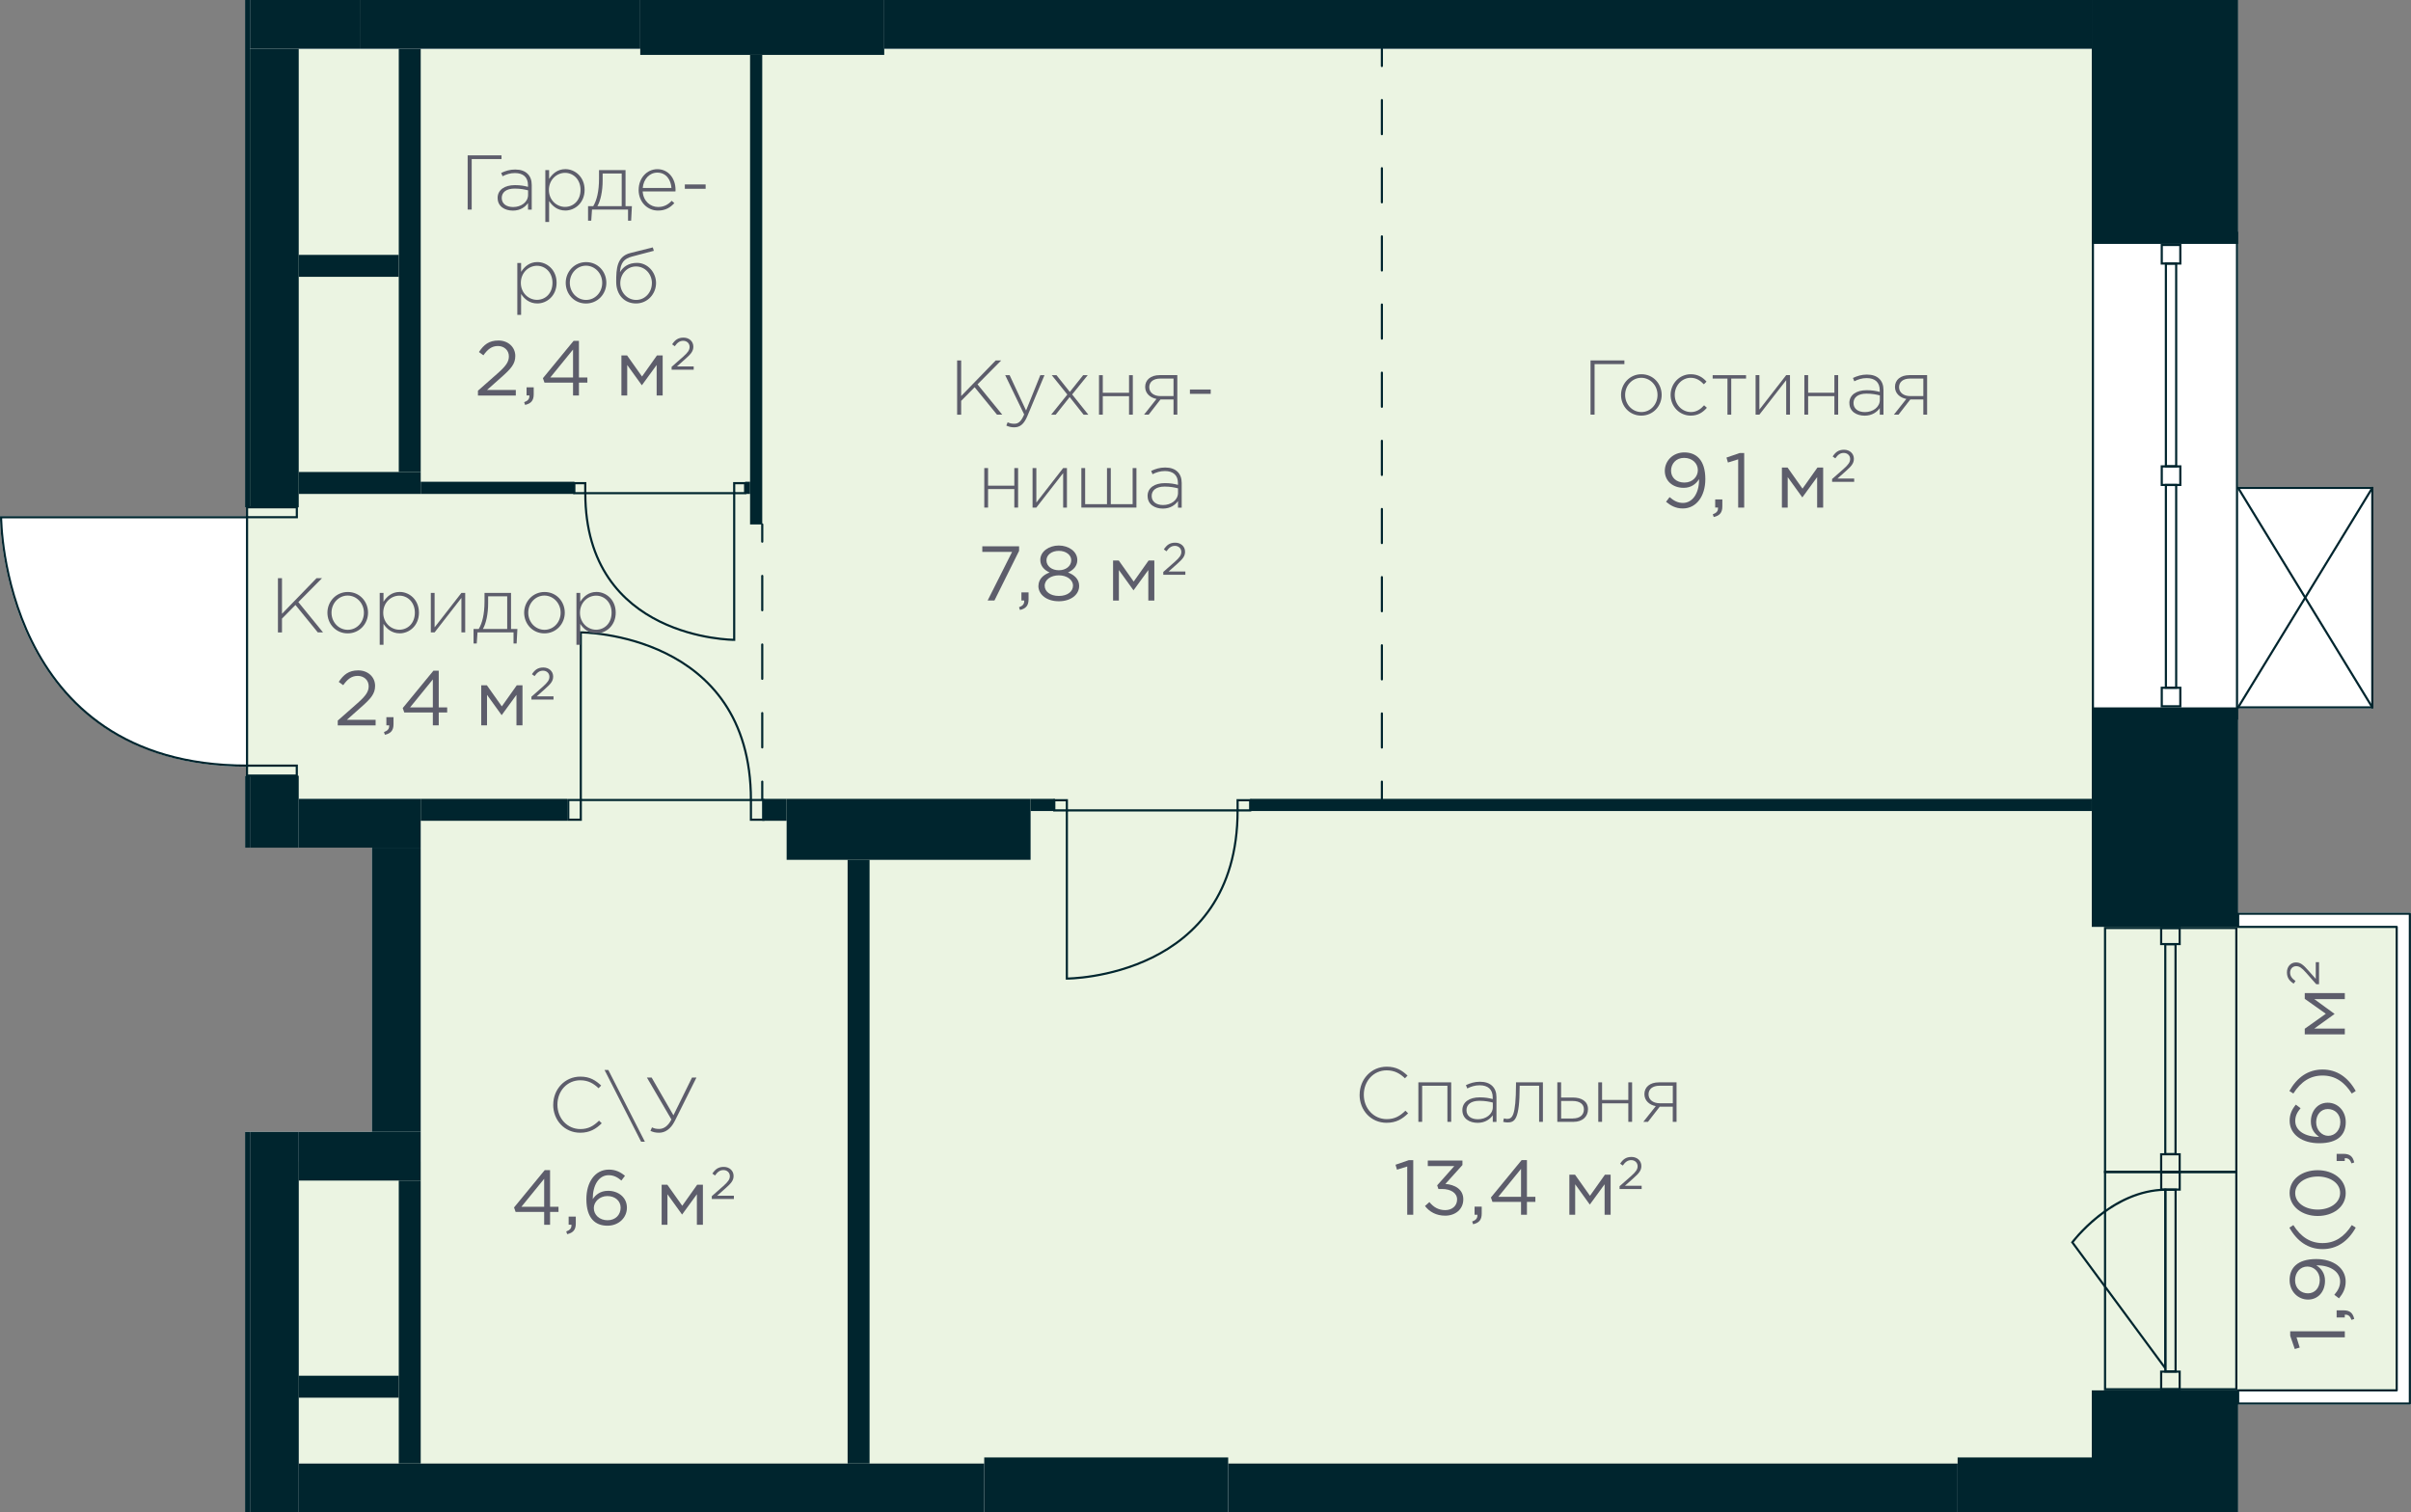 <?xml version="1.0" encoding="UTF-8"?>
<svg xmlns="http://www.w3.org/2000/svg" width="197.66mm" height="124mm" viewBox="0 0 560.3 351.5">
  <rect x="0" y="0" width="560.3" height="351.5" fill="#808080" stroke="none"/>
  <defs>
    <style>
      .cls-1 {
        stroke-miterlimit: 10;
      }

      .cls-1, .cls-2, .cls-3, .cls-4, .cls-5 {
        fill: none;
        stroke: #00252e;
        stroke-linecap: round;
      }

      .cls-1, .cls-3, .cls-4, .cls-5 {
        stroke-width: .5px;
      }

      .cls-2 {
        stroke-width: .5px;
      }

      .cls-2, .cls-3, .cls-4, .cls-5 {
        stroke-linejoin: round;
      }

      .cls-6, .cls-7 {
        fill-rule: evenodd;
      }

      .cls-6, .cls-7, .cls-8, .cls-9, .cls-10 {
        stroke-width: 0px;
      }

      .cls-6, .cls-10 {
        fill: #00252e;
      }

      .cls-7 {
        fill: #ebf4e2;
      }

      .cls-4 {
        stroke-dasharray: 0 0 7.97 7.97;
      }

      .cls-8 {
        fill: #5d5d6b;
      }

      .cls-9 {
        fill: #fff;
      }

      .cls-5 {
        stroke-dasharray: 0 0 7.92 7.92;
      }
    </style>
  </defs>
  <g id="Layer_18" data-name="Layer 18">
    <path class="cls-9" d="M560.22,212.19s-.11-.07-.18-.07h-39.91s0-47.46,0-47.46h31.17s.09-.01.13-.04c0,0,0-.02.02-.02.03-.02.04-.05.06-.08.02-.03.03-.05.03-.08,0-.01.01-.02.01-.03v-51.01s-.01-.02-.01-.03c0-.03-.02-.06-.03-.08-.02-.03-.03-.06-.06-.08,0,0,0-.02-.02-.02-.02-.01-.04,0-.07-.01-.02,0-.04-.03-.06-.03h-31.17s0,0,0,0v-56.46s0,0,0,0V0H56.95v117.92h.21v2.05H0v.25c0,.15.08,14.66,7.17,28.98,6.53,13.19,20.51,28.91,49.99,29v2.08h-.21v16.72c.38,0,.76,0,1.13,0h28.35v66.05h-28.35c-.38,0-.76,0-1.13,0v88.44h463.18v-25.04h39.91c.14,0,.25-.11.25-.25v-113.84c0-.07-.03-.13-.07-.18Z"/>
  </g>
  <g id="fon_green">
    <polygon class="cls-7" points="556.98 215.43 486.14 215.43 486.13 11.39 346.08 11.39 97.77 11.39 57.41 11.39 57.41 185.72 97.77 185.72 97.77 270 63.75 270 63.75 340.16 97.77 340.16 97.77 340.21 488.95 340.21 488.95 323.15 489.23 323.15 486.16 323.15 486.15 323.15 556.98 323.15 556.98 215.43"/>
  </g>
  <g id="_Разделитель_помещений_" data-name="_Разделитель помещений_">
    <g id="LINE">
      <g>
        <line class="cls-3" x1="177.14" y1="121.89" x2="177.14" y2="125.89"/>
        <line class="cls-4" x1="177.14" y1="133.86" x2="177.14" y2="177.69"/>
        <line class="cls-3" x1="177.14" y1="181.67" x2="177.14" y2="185.67"/>
      </g>
    </g>
    <g id="LINE-2" data-name="LINE">
      <g>
        <line class="cls-3" x1="321.14" y1="11.34" x2="321.14" y2="15.34"/>
        <line class="cls-5" x1="321.14" y1="23.26" x2="321.14" y2="177.71"/>
        <line class="cls-3" x1="321.14" y1="181.67" x2="321.14" y2="185.67"/>
      </g>
    </g>
  </g>
  <g id="_двери" data-name="двери">
    <g>
      <rect class="cls-1" x="132.06" y="185.94" width="2.91" height="4.58"/>
      <rect class="cls-1" x="174.51" y="185.94" width="2.91" height="4.58"/>
      <path class="cls-1" d="M174.51,185.94h-39.54s0-38.96,0-38.96c0,0,39.54,0,39.54,38.96Z"/>
    </g>
    <g>
      <rect class="cls-1" x="170.62" y="112.29" width="2.54" height="2.32" transform="translate(343.78 226.91) rotate(180)"/>
      <rect class="cls-1" x="133.48" y="112.29" width="2.54" height="2.32" transform="translate(269.49 226.91) rotate(180)"/>
      <path class="cls-1" d="M136.02,114.62h34.6s0,34.09,0,34.09c0,0-34.6,0-34.6-34.09Z"/>
    </g>
    <g>
      <rect class="cls-1" x="245.01" y="185.99" width="2.92" height="2.36"/>
      <rect class="cls-1" x="287.61" y="185.99" width="2.92" height="2.36"/>
      <path class="cls-1" d="M287.61,188.35h-39.68s0,39.09,0,39.09c0,0,39.68,0,39.68-39.09Z"/>
    </g>
    <g>
      <path class="cls-1" d="M57.41,120.22H.25s0,57.73,57.16,57.73v-57.73Z"/>
      <rect class="cls-1" x="62.03" y="113.28" width="2.31" height="11.57" transform="translate(182.26 55.87) rotate(90)"/>
      <rect class="cls-1" x="62.03" y="173.33" width="2.31" height="11.57" transform="translate(242.3 115.92) rotate(90)"/>
    </g>
  </g>
  <g id="_балконы" data-name="балконы">
    <g id="LINE-3" data-name="LINE">
      <polygon class="cls-3" points="520.13 212.37 560.04 212.37 560.04 326.21 520.13 326.21 520.13 325.98 520.13 323.15 556.98 323.15 556.98 215.43 520.13 215.43 520.13 212.6 520.13 212.37"/>
    </g>
  </g>
  <g id="_Окна" data-name="Окна">
    <g>
      <path class="cls-10" d="M519.62,54.36v112.39s-32.99,0-32.99,0V54.36s32.99,0,32.99,0M520.12,53.86h-33.99s0,113.39,0,113.39h33.99V53.86h0Z"/>
      <g>
        <path class="cls-10" d="M506.44,57.19v3.81h-3.81v-3.81h3.81M506.94,56.69h-4.81v4.81h4.81v-4.81h0Z"/>
        <path class="cls-10" d="M506.44,108.65v3.81h-3.81s0-3.81,0-3.81h3.81M506.94,108.15h-4.81v4.81h4.81v-4.81h0Z"/>
        <path class="cls-10" d="M505.48,61.52v46.61s-1.89,0-1.89,0v-46.61s1.89,0,1.89,0M505.98,61.02h-2.89v47.61s2.89,0,2.89,0v-47.61h0Z"/>
        <path class="cls-10" d="M506.44,160.1v3.81h-3.81s0-3.81,0-3.81h3.81M506.94,159.6h-4.81v4.81h4.81v-4.81h0Z"/>
        <path class="cls-10" d="M505.48,112.97v46.61s-1.89,0-1.89,0v-46.61h1.89M505.98,112.47h-2.89v47.61h2.89v-47.61h0Z"/>
      </g>
    </g>
    <g>
      <g>
        <path class="cls-10" d="M489.45,272.63h30.01s0,50.02,0,50.02h-30.01v-50.02M488.95,272.13v51.02s31.01,0,31.01,0v-51.02s-31.01,0-31.01,0h0Z"/>
        <path class="cls-10" d="M502.5,272.63h3.8v3.6h-3.8v-3.6M502,272.13v4.6h4.8v-4.6h-4.8Z"/>
        <path class="cls-10" d="M506.29,319.05v3.6h-3.8v-3.6h3.8M506.79,318.55h-4.8v4.6s4.8,0,4.8,0v-4.6h0Z"/>
        <path class="cls-10" d="M503.46,276.76h1.88s0,41.75,0,41.75h-1.88v-41.75M502.96,276.26v42.75s2.88,0,2.88,0v-42.75s-2.88,0-2.88,0h0Z"/>
        <path class="cls-10" d="M502.96,276.77v40.49s-21.05-28.51-21.05-28.51c1.45-1.83,9.79-11.69,21.05-11.98M503.46,276.26h0,0ZM503.46,276.26c-13.02,0-22.18,12.48-22.18,12.48l22.18,30.04v-42.52h0Z"/>
      </g>
      <g>
        <path class="cls-10" d="M519.46,215.93v56.2s-30.01,0-30.01,0v-56.2s30.01,0,30.01,0M519.96,215.43h-31.01v57.2s31.01,0,31.01,0v-57.2h0Z"/>
        <path class="cls-10" d="M506.29,268.53v3.6h-3.8s0-3.6,0-3.6h3.8M506.79,268.03h-4.8v4.6h4.8v-4.6h0Z"/>
        <path class="cls-10" d="M506.29,215.93v3.24h-3.8s0-3.24,0-3.24h3.8M506.79,215.43h-4.8v4.24s4.8,0,4.8,0v-4.24h0Z"/>
        <path class="cls-10" d="M505.33,219.72v48.27s-1.88,0-1.88,0v-48.27s1.88,0,1.88,0M505.83,219.22h-2.88v49.27s2.88,0,2.88,0v-49.27h0Z"/>
      </g>
    </g>
  </g>
  <g id="_Стены" data-name="Стены">
    <g id="HATCH">
      <rect class="cls-10" x="56.95" width="1.13" height="117.92"/>
      <path class="cls-10" d="M56.95,263.06v88.44h1.13v-88.44c-.38,0-.76,0-1.13,0Z"/>
      <path class="cls-10" d="M58.09,197.01v-16.72h-1.13v16.72c.38,0,.76,0,1.13,0Z"/>
    </g>
    <g id="HATCH-2" data-name="HATCH">
      <polygon class="cls-6" points="169.25 351.5 228.73 351.5 228.73 340.16 69.42 340.16 69.42 351.5 156.2 351.5 169.25 351.5"/>
    </g>
    <g id="HATCH-3" data-name="HATCH">
      <polygon class="cls-6" points="103.44 11.34 148.79 11.34 148.79 0 83.61 0 83.61 11.34 92.1 11.34 103.44 11.34"/>
    </g>
    <g id="HATCH-4" data-name="HATCH">
      <polygon class="cls-6" points="92.67 109.7 97.77 109.7 97.77 11.34 92.67 11.34 92.67 93.93 92.67 109.7"/>
    </g>
    <rect class="cls-10" x="58.09" y="263.06" width="11.34" height="88.44"/>
    <g id="HATCH-5" data-name="HATCH">
      <rect class="cls-10" x="92.67" y="274.39" width="5.1" height="65.76"/>
    </g>
    <g id="HATCH-6" data-name="HATCH">
      <polygon class="cls-6" points="92.67 114.8 97.77 114.8 97.77 109.7 69.42 109.7 69.42 114.8 74.87 114.8 92.67 114.8"/>
    </g>
    <g id="HATCH-7" data-name="HATCH">
      <polygon class="cls-6" points="86.43 197.01 97.77 197.01 97.77 185.67 69.42 185.67 69.42 197.01 76.04 197.01 86.43 197.01"/>
    </g>
    <g id="HATCH-8" data-name="HATCH">
      <path class="cls-6" d="M182.81,190.77v-5.1h-5.67v5.1h5.67M131.79,190.77v-5.1h-34.02v5.1h34.02Z"/>
    </g>
    <g id="HATCH-9" data-name="HATCH">
      <rect class="cls-10" x="196.98" y="199.84" width="5.1" height="140.31"/>
    </g>
    <g id="HATCH-10" data-name="HATCH">
      <polygon class="cls-6" points="92.67 324.85 92.67 319.75 69.42 319.75 69.42 324.85 90.96 324.85 92.67 324.85"/>
    </g>
    <g id="HATCH-11" data-name="HATCH">
      <polygon class="cls-6" points="97.77 274.39 97.77 263.06 69.42 263.06 69.42 274.39 92.67 274.39 97.77 274.39"/>
    </g>
    <g id="HATCH-12" data-name="HATCH">
      <path class="cls-6" d="M63.75,197.01h5.67v-16.72h-11.34v16.72h5.67M69.42,117.92V11.34s-11.34,0-11.34,0v106.58h11.34Z"/>
    </g>
    <g id="HATCH-13" data-name="HATCH">
      <polygon class="cls-6" points="86.43 263.06 97.77 263.06 97.77 197.01 86.43 197.01 86.43 257.67 86.43 263.06"/>
    </g>
    <g id="HATCH-14" data-name="HATCH">
      <polygon class="cls-6" points="58.09 11.34 83.61 11.34 83.6 0 58.09 0 58.09 11.34"/>
    </g>
    <g id="HATCH-15" data-name="HATCH">
      <rect class="cls-10" x="69.42" y="59.24" width="23.24" height="5.1"/>
    </g>
    <g id="HATCH-16" data-name="HATCH">
      <polygon class="cls-6" points="351.92 351.5 454.94 351.5 454.94 340.16 285.42 340.16 285.42 351.5 351.92 351.5"/>
    </g>
    <g id="HATCH-17" data-name="HATCH">
      <polygon class="cls-6" points="351.92 11.34 486.12 11.34 486.12 0 205.5 0 205.5 11.34 247.54 11.34 351.92 11.34"/>
    </g>
    <g id="HATCH-18" data-name="HATCH">
      <polygon class="cls-6" points="254.24 351.5 285.42 351.5 285.42 338.74 228.73 338.74 228.73 351.5 247.54 351.5 254.24 351.5"/>
    </g>
    <g id="HATCH-19" data-name="HATCH">
      <polygon class="cls-6" points="148.79 12.76 205.49 12.76 205.49 0 148.79 0 148.79 12.06 148.79 12.76"/>
    </g>
    <g id="HATCH-20" data-name="HATCH">
      <rect class="cls-10" x="182.81" y="185.67" width="56.69" height="14.17"/>
    </g>
    <g id="HATCH-21" data-name="HATCH">
      <polygon class="cls-6" points="456.3 351.5 500.29 351.5 500.29 338.74 454.94 338.74 454.94 351.5 456.3 351.5"/>
    </g>
    <g id="HATCH-22" data-name="HATCH">
      <rect class="cls-10" x="174.31" y="12.76" width="2.83" height="109.13"/>
    </g>
    <g id="HATCH-23" data-name="HATCH">
      <path class="cls-6" d="M174.31,114.8v-2.83h-1.13v2.83h1.13M133.49,114.8v-2.83h-35.72v2.83h35.72Z"/>
    </g>
    <g id="HATCH-24" data-name="HATCH">
      <path class="cls-6" d="M456.3,188.5h29.81v-2.83h-195.58v2.83h165.77M239.5,188.5h5.67v-2.83h-5.67v2.83Z"/>
    </g>
    <polygon class="cls-6" points="486.12 351.5 486.12 351.5 520.13 351.5 520.13 323.15 486.12 323.15 486.12 351.5"/>
    <polygon class="cls-6" points="486.12 0 486.12 52.99 486.12 53.86 486.12 56.69 520.13 56.69 520.13 0 486.12 0 486.12 0"/>
    <polygon class="cls-6" points="486.12 167.24 486.12 175.8 486.12 212.6 486.12 215.43 503.12 215.43 520.13 215.43 520.13 164.41 486.12 164.41 486.12 167.24"/>
  </g>
  <g id="_текст" data-name="текст">
    <g>
      <path class="cls-8" d="M315.97,254.44c0-3.57,2.67-6.52,6.3-6.52,2.25,0,3.55.88,4.84,2.07l-.61.63c-1.1-1.06-2.36-1.85-4.25-1.85-3.03,0-5.31,2.47-5.31,5.67s2.32,5.67,5.33,5.67c1.82,0,3.06-.7,4.34-1.96l.63.61c-1.33,1.31-2.77,2.2-5.01,2.2-3.6,0-6.27-2.86-6.27-6.52Z"/>
      <path class="cls-8" d="M329.62,251.56h7.63v9.18h-.88v-8.39h-5.87v8.39h-.88v-9.18Z"/>
      <path class="cls-8" d="M339.84,258.04c0-1.91,1.64-2.99,4.02-2.99,1.28,0,2.16.16,3.04.4v-.4c0-1.85-1.13-2.81-3.03-2.81-1.12,0-2.03.31-2.88.74l-.32-.77c1.01-.47,2-.79,3.26-.79s2.23.34,2.9,1.01c.61.61.94,1.46.94,2.59v5.73h-.86v-1.53c-.63.88-1.76,1.75-3.51,1.75-1.89,0-3.55-.97-3.55-2.92ZM346.92,257.3v-1.04c-.77-.2-1.8-.41-3.11-.41-1.95,0-3.01.86-3.01,2.18s1.06,2.11,2.65,2.11c1.87,0,3.47-1.15,3.47-2.83Z"/>
      <path class="cls-8" d="M349.33,260.74l.16-.81c.13.04.52.13.7.13,1.22,0,2.09-.54,2.12-8.01v-.49h6.25v9.18h-.88v-8.39h-4.52v.25c-.02,7.6-1.13,8.28-2.83,8.28-.29,0-.76-.07-1.01-.14Z"/>
      <path class="cls-8" d="M361.91,251.56h.88v3.53h2.74c1.91,0,3.51.81,3.51,2.7,0,1.78-1.33,2.95-3.35,2.95h-3.78v-9.18ZM365.55,259.95c1.55,0,2.54-.77,2.54-2.12,0-1.24-1.01-1.94-2.61-1.94h-2.68v4.07h2.75Z"/>
      <path class="cls-8" d="M371.43,251.56h.88v4.09h6.1v-4.09h.88v9.18h-.88v-4.3h-6.1v4.3h-.88v-9.18Z"/>
      <path class="cls-8" d="M384.8,257.09c-1.46-.27-2.65-1.26-2.65-2.79,0-1.62,1.26-2.74,3.37-2.74h4.1v9.18h-.88v-3.53h-3.02l-2.74,3.53h-1.08l2.9-3.66ZM388.75,256.42v-4.07h-3.1c-1.6,0-2.54.79-2.54,2,0,1.28,1.1,2.07,2.58,2.07h3.06Z"/>
      <path class="cls-8" d="M327.03,271.12l-2.38.74-.34-1.15,3.08-1.06h1.04v12.69h-1.4v-11.22Z"/>
      <path class="cls-8" d="M331.15,280.31l1.03-.92c.97,1.19,2.14,1.87,3.69,1.87s2.75-.97,2.75-2.48-1.46-2.43-3.53-2.43h-.81l-.29-.85,3.98-4.48h-6.16v-1.28h8.05v1.04l-3.96,4.39c2.2.18,4.16,1.24,4.16,3.58s-1.87,3.8-4.21,3.8c-2.11,0-3.67-.92-4.7-2.25Z"/>
      <path class="cls-8" d="M342.12,283.91c.83-.31,1.21-.72,1.21-1.39v-.18h-.65v-1.89h1.66v1.62c0,1.46-.63,2.16-2,2.47l-.22-.63Z"/>
      <path class="cls-8" d="M353.48,279.35h-6.64l-.36-1.03,7.13-8.68h1.24v8.52h1.96v1.19h-1.96v2.99h-1.37v-2.99ZM353.48,278.17v-6.5l-5.29,6.5h5.29Z"/>
      <path class="cls-8" d="M364.72,273.03h1.31l3.47,4.9,3.47-4.9h1.33v9.31h-1.4v-7.09l-3.44,4.72-3.4-4.72v7.09h-1.35v-9.31Z"/>
      <path class="cls-8" d="M376.37,275.71l2.67-2.35c1.13-1,1.53-1.58,1.53-2.31,0-.86-.68-1.41-1.48-1.41-.84,0-1.39.44-1.97,1.26l-.61-.44c.66-.99,1.35-1.56,2.65-1.56s2.28.88,2.28,2.1c0,1.07-.58,1.72-1.86,2.86l-1.96,1.74h3.89v.76h-5.13v-.64Z"/>
    </g>
    <g>
      <path class="cls-8" d="M128.57,256.75c0-3.57,2.67-6.52,6.3-6.52,2.25,0,3.55.88,4.84,2.07l-.61.63c-1.1-1.06-2.36-1.85-4.25-1.85-3.03,0-5.31,2.47-5.31,5.67s2.32,5.67,5.33,5.67c1.82,0,3.06-.7,4.34-1.96l.63.61c-1.33,1.31-2.77,2.2-5.01,2.2-3.6,0-6.27-2.86-6.27-6.52Z"/>
      <path class="cls-8" d="M140.49,248.69h.88l8.5,16.67h-.88l-8.5-16.67Z"/>
      <path class="cls-8" d="M151.16,262.84l.36-.81c.52.25.92.36,1.66.36.99,0,2.04-.58,2.85-2.2l-5.69-9.74h1.1l5.06,8.77,4.32-8.77h1.03l-5.01,10.05c-1.01,2.02-2.36,2.77-3.66,2.77-.85,0-1.39-.14-2.02-.43Z"/>
      <path class="cls-8" d="M126.46,281.67h-6.64l-.36-1.03,7.13-8.68h1.24v8.52h1.96v1.19h-1.96v2.99h-1.37v-2.99ZM126.46,280.48v-6.5l-5.29,6.5h5.29Z"/>
      <path class="cls-8" d="M131.59,286.22c.83-.31,1.21-.72,1.21-1.39v-.18h-.65v-1.89h1.66v1.62c0,1.46-.63,2.16-2,2.47l-.22-.63Z"/>
      <path class="cls-8" d="M136.27,278.68c0-3.83,1.94-6.84,5.24-6.84,1.51,0,2.63.54,3.73,1.44l-.83,1.1c-.94-.79-1.82-1.24-2.97-1.24-2.27,0-3.69,2.29-3.69,5.51v.05c.68-1.01,1.75-1.93,3.58-1.93,2.34,0,4.36,1.51,4.36,3.91s-1.96,4.2-4.52,4.2c-2.83,0-4.9-1.71-4.9-6.19ZM144.23,280.69c0-1.55-1.26-2.7-3.08-2.7s-3.15,1.35-3.15,2.79c0,1.6,1.33,2.83,3.19,2.83s3.04-1.28,3.04-2.92Z"/>
      <path class="cls-8" d="M153.77,275.35h1.31l3.47,4.9,3.47-4.9h1.33v9.31h-1.4v-7.09l-3.44,4.72-3.4-4.72v7.09h-1.35v-9.31Z"/>
      <path class="cls-8" d="M165.41,278.02l2.67-2.35c1.13-1,1.53-1.58,1.53-2.31,0-.86-.68-1.41-1.48-1.41-.84,0-1.39.44-1.97,1.26l-.61-.44c.66-.99,1.35-1.56,2.65-1.56s2.28.88,2.28,2.1c0,1.07-.58,1.72-1.86,2.86l-1.96,1.74h3.89v.76h-5.13v-.64Z"/>
    </g>
    <g>
      <path class="cls-8" d="M64.59,134.38h.94v8.28l8.03-8.28h1.28l-5.51,5.56,5.74,7.04h-1.22l-5.19-6.37-3.13,3.17v3.21h-.94v-12.6Z"/>
      <path class="cls-8" d="M76.09,142.4c0-2.57,2-4.81,4.74-4.81s4.7,2.2,4.7,4.81-2,4.81-4.74,4.81-4.7-2.2-4.7-4.81ZM84.57,142.4c0-2.21-1.71-3.98-3.78-3.98s-3.75,1.78-3.75,3.98,1.66,3.98,3.78,3.98,3.75-1.78,3.75-3.98Z"/>
      <path class="cls-8" d="M88.24,137.8h.88v2.05c.79-1.21,1.96-2.27,3.78-2.27,2.21,0,4.46,1.78,4.46,4.81s-2.25,4.81-4.46,4.81c-1.84,0-3.03-1.04-3.78-2.2v4.86h-.88v-12.06ZM96.41,142.4c0-2.41-1.67-3.96-3.6-3.96s-3.75,1.6-3.75,3.98,1.84,3.94,3.75,3.94,3.6-1.46,3.6-3.96Z"/>
      <path class="cls-8" d="M100.12,137.8h.88v8.01l6.23-8.01h.88v9.18h-.88v-8.01l-6.23,8.01h-.88v-9.18Z"/>
      <path class="cls-8" d="M110.04,146.19h1.21c.81-1.33,1.35-3.39,1.35-6.45v-1.94h6.16v8.39h1.48l-.18,3.38h-.72v-2.59h-8.37l-.18,2.59h-.74v-3.38ZM117.87,146.19v-7.6h-4.43v1.66c0,2.45-.5,4.72-1.22,5.94h5.65Z"/>
      <path class="cls-8" d="M121.81,142.4c0-2.57,2-4.81,4.74-4.81s4.7,2.2,4.7,4.81-2,4.81-4.74,4.81-4.7-2.2-4.7-4.81ZM130.29,142.4c0-2.21-1.71-3.98-3.78-3.98s-3.75,1.78-3.75,3.98,1.66,3.98,3.78,3.98,3.75-1.78,3.75-3.98Z"/>
      <path class="cls-8" d="M133.96,137.8h.88v2.05c.79-1.21,1.96-2.27,3.78-2.27,2.21,0,4.47,1.78,4.47,4.81s-2.25,4.81-4.47,4.81c-1.84,0-3.02-1.04-3.78-2.2v4.86h-.88v-12.06ZM142.13,142.4c0-2.41-1.67-3.96-3.6-3.96s-3.75,1.6-3.75,3.98,1.84,3.94,3.75,3.94,3.6-1.46,3.6-3.96Z"/>
      <path class="cls-8" d="M78.48,167.49l4.57-4.03c1.94-1.71,2.63-2.7,2.63-3.96,0-1.48-1.17-2.41-2.54-2.41-1.44,0-2.38.76-3.38,2.16l-1.04-.76c1.13-1.69,2.32-2.68,4.54-2.68s3.91,1.51,3.91,3.6c0,1.84-.99,2.95-3.19,4.9l-3.37,2.99h6.68v1.3h-8.8v-1.1Z"/>
      <path class="cls-8" d="M89.23,170.15c.83-.31,1.21-.72,1.21-1.39v-.18h-.65v-1.89h1.66v1.62c0,1.46-.63,2.16-2,2.47l-.22-.63Z"/>
      <path class="cls-8" d="M100.59,165.6h-6.64l-.36-1.03,7.13-8.68h1.24v8.52h1.96v1.19h-1.96v2.99h-1.37v-2.99ZM100.59,164.41v-6.5l-5.29,6.5h5.29Z"/>
      <path class="cls-8" d="M111.84,159.28h1.31l3.47,4.9,3.47-4.9h1.33v9.31h-1.4v-7.09l-3.44,4.72-3.4-4.72v7.09h-1.35v-9.31Z"/>
      <path class="cls-8" d="M123.48,161.95l2.67-2.35c1.13-1,1.53-1.58,1.53-2.31,0-.86-.68-1.41-1.48-1.41-.84,0-1.39.44-1.97,1.26l-.61-.44c.66-.99,1.35-1.56,2.65-1.56s2.28.88,2.28,2.1c0,1.07-.58,1.72-1.86,2.86l-1.96,1.74h3.9v.76h-5.13v-.64Z"/>
    </g>
    <g>
      <path class="cls-8" d="M108.68,36.11h7.87v.86h-6.93v11.74h-.94v-12.6Z"/>
      <path class="cls-8" d="M115.64,46.02c0-1.91,1.64-2.99,4.02-2.99,1.28,0,2.16.16,3.04.4v-.4c0-1.85-1.13-2.81-3.03-2.81-1.12,0-2.03.31-2.88.74l-.32-.77c1.01-.47,2-.79,3.26-.79s2.23.34,2.9,1.01c.61.61.94,1.46.94,2.59v5.73h-.86v-1.53c-.63.88-1.76,1.75-3.51,1.75-1.89,0-3.55-.97-3.55-2.92ZM122.72,45.28v-1.04c-.77-.2-1.8-.41-3.11-.41-1.95,0-3.01.86-3.01,2.18s1.06,2.11,2.65,2.11c1.87,0,3.47-1.15,3.47-2.83Z"/>
      <path class="cls-8" d="M126.73,39.53h.88v2.05c.79-1.21,1.96-2.27,3.78-2.27,2.21,0,4.47,1.78,4.47,4.81s-2.25,4.81-4.47,4.81c-1.84,0-3.02-1.04-3.78-2.2v4.86h-.88v-12.06ZM134.91,44.13c0-2.41-1.67-3.96-3.6-3.96s-3.75,1.6-3.75,3.98,1.84,3.94,3.75,3.94,3.6-1.46,3.6-3.96Z"/>
      <path class="cls-8" d="M136.65,47.92h1.21c.81-1.33,1.35-3.39,1.35-6.45v-1.94h6.16v8.39h1.48l-.18,3.38h-.72v-2.59h-8.37l-.18,2.59h-.74v-3.38ZM144.48,47.92v-7.6h-4.43v1.66c0,2.45-.5,4.72-1.22,5.94h5.65Z"/>
      <path class="cls-8" d="M148.42,44.11c0-2.67,1.87-4.79,4.36-4.79s4.21,2.09,4.21,4.81c0,.16,0,.22-.02.36h-7.62c.16,2.29,1.8,3.62,3.6,3.62,1.42,0,2.39-.63,3.15-1.44l.61.54c-.94,1.01-2.03,1.73-3.8,1.73-2.41,0-4.5-1.93-4.5-4.83ZM156.04,43.69c-.13-1.85-1.19-3.57-3.29-3.57-1.82,0-3.22,1.53-3.38,3.57h6.68Z"/>
      <path class="cls-8" d="M159.15,42.87h4.83v1.01h-4.83v-1.01Z"/>
      <path class="cls-8" d="M120.22,61.13h.88v2.05c.79-1.21,1.96-2.27,3.78-2.27,2.21,0,4.47,1.78,4.47,4.81s-2.25,4.81-4.47,4.81c-1.84,0-3.02-1.04-3.78-2.2v4.86h-.88v-12.06ZM128.39,65.73c0-2.41-1.67-3.96-3.6-3.96s-3.75,1.6-3.75,3.98,1.84,3.94,3.75,3.94,3.6-1.46,3.6-3.96Z"/>
      <path class="cls-8" d="M131.47,65.73c0-2.58,2-4.81,4.74-4.81s4.7,2.2,4.7,4.81-2,4.81-4.74,4.81-4.7-2.2-4.7-4.81ZM139.95,65.73c0-2.21-1.71-3.98-3.78-3.98s-3.75,1.78-3.75,3.98,1.66,3.98,3.78,3.98,3.75-1.78,3.75-3.98Z"/>
      <path class="cls-8" d="M143.2,65.49c0-3.06.16-5.89,3.28-6.68l5.22-1.31.25.79-5.04,1.33c-1.96.52-2.67,1.51-2.84,3.64.76-1.26,2-2.16,3.98-2.16,2.43,0,4.41,2.16,4.41,4.68s-1.96,4.75-4.65,4.75-4.61-1.98-4.61-5.04ZM151.5,65.82c0-2.16-1.62-3.89-3.69-3.89s-3.66,1.75-3.66,3.89,1.62,3.89,3.69,3.89,3.65-1.75,3.65-3.89Z"/>
      <path class="cls-8" d="M111.06,90.82l4.57-4.03c1.94-1.71,2.63-2.7,2.63-3.96,0-1.48-1.17-2.41-2.54-2.41-1.44,0-2.38.76-3.38,2.16l-1.04-.76c1.13-1.69,2.32-2.68,4.54-2.68s3.91,1.51,3.91,3.6c0,1.84-.99,2.95-3.19,4.9l-3.37,2.99h6.68v1.3h-8.8v-1.1Z"/>
      <path class="cls-8" d="M121.81,93.48c.83-.31,1.21-.72,1.21-1.39v-.18h-.65v-1.89h1.66v1.62c0,1.46-.63,2.16-2,2.47l-.22-.63Z"/>
      <path class="cls-8" d="M133.17,88.93h-6.64l-.36-1.03,7.13-8.68h1.24v8.52h1.96v1.19h-1.96v2.99h-1.37v-2.99ZM133.17,87.74v-6.5l-5.29,6.5h5.29Z"/>
      <path class="cls-8" d="M144.42,82.61h1.31l3.47,4.9,3.47-4.9h1.33v9.31h-1.4v-7.09l-3.44,4.72-3.4-4.72v7.09h-1.35v-9.31Z"/>
      <path class="cls-8" d="M156.06,85.28l2.67-2.35c1.13-1,1.53-1.57,1.53-2.31,0-.86-.68-1.41-1.48-1.41-.84,0-1.39.44-1.97,1.26l-.61-.44c.66-.99,1.35-1.56,2.65-1.56s2.28.88,2.28,2.1c0,1.07-.58,1.72-1.86,2.86l-1.96,1.74h3.9v.76h-5.13v-.64Z"/>
    </g>
    <g>
      <path class="cls-8" d="M222.43,83.77h.94v8.28l8.03-8.28h1.28l-5.51,5.56,5.74,7.04h-1.22l-5.19-6.37-3.13,3.17v3.21h-.94v-12.6Z"/>
      <path class="cls-8" d="M233.86,98.92l.31-.77c.49.23.88.34,1.57.34.95,0,1.58-.56,2.27-2.16l-4.41-9.13h1.03l3.82,8.21,3.31-8.21h.97l-3.98,9.51c-.81,1.93-1.75,2.61-3.06,2.61-.7,0-1.21-.13-1.82-.4Z"/>
      <path class="cls-8" d="M248.04,91.7l-3.62-4.5h1.1l3.1,3.89,3.1-3.89h1.06l-3.62,4.48,3.76,4.7h-1.1l-3.24-4.09-3.24,4.09h-1.06l3.76-4.68Z"/>
      <path class="cls-8" d="M255.4,87.2h.88v4.09h6.1v-4.09h.88v9.18h-.88v-4.3h-6.1v4.3h-.88v-9.18Z"/>
      <path class="cls-8" d="M268.78,92.72c-1.46-.27-2.65-1.26-2.65-2.79,0-1.62,1.26-2.74,3.37-2.74h4.1v9.18h-.88v-3.53h-3.03l-2.74,3.53h-1.08l2.9-3.66ZM272.72,92.06v-4.07h-3.1c-1.6,0-2.54.79-2.54,2,0,1.28,1.1,2.07,2.58,2.07h3.06Z"/>
      <path class="cls-8" d="M276.53,90.53h4.83v1.01h-4.83v-1.01Z"/>
      <path class="cls-8" d="M228.74,108.79h.88v4.09h6.1v-4.09h.88v9.18h-.88v-4.3h-6.1v4.3h-.88v-9.18Z"/>
      <path class="cls-8" d="M239.96,108.79h.88v8.01l6.23-8.01h.88v9.18h-.88v-8.01l-6.23,8.01h-.88v-9.18Z"/>
      <path class="cls-8" d="M251.3,108.79h.88v8.39h5.08v-8.39h.88v8.39h5.08v-8.39h.88v9.18h-12.8v-9.18Z"/>
      <path class="cls-8" d="M266.69,115.28c0-1.91,1.64-2.99,4.02-2.99,1.28,0,2.16.16,3.04.4v-.4c0-1.85-1.13-2.81-3.03-2.81-1.12,0-2.03.31-2.88.74l-.32-.77c1.01-.47,2-.79,3.26-.79s2.23.34,2.9,1.01c.61.61.94,1.46.94,2.59v5.73h-.86v-1.53c-.63.88-1.76,1.75-3.51,1.75-1.89,0-3.55-.97-3.55-2.92ZM273.76,114.54v-1.04c-.77-.2-1.8-.41-3.11-.41-1.95,0-3.01.86-3.01,2.18s1.06,2.11,2.65,2.11c1.87,0,3.47-1.15,3.47-2.83Z"/>
      <path class="cls-8" d="M235.21,128.27h-6.93v-1.3h8.55v1.06l-5.73,11.54h-1.58l5.69-11.31Z"/>
      <path class="cls-8" d="M236.81,141.14c.83-.31,1.21-.72,1.21-1.39v-.18h-.65v-1.89h1.66v1.62c0,1.46-.63,2.16-2,2.47l-.22-.63Z"/>
      <path class="cls-8" d="M241.33,136.16c0-1.49,1.08-2.56,2.59-3.1-1.17-.54-2.16-1.44-2.16-2.94,0-1.94,2-3.33,4.3-3.33s4.3,1.39,4.3,3.37c0,1.46-.99,2.36-2.16,2.9,1.49.56,2.59,1.58,2.59,3.11,0,2.14-2.05,3.58-4.74,3.58s-4.74-1.46-4.74-3.6ZM249.36,136.12c0-1.4-1.46-2.4-3.29-2.4s-3.29.99-3.29,2.43c0,1.28,1.22,2.36,3.29,2.36s3.29-1.08,3.29-2.39ZM248.95,130.21c0-1.24-1.24-2.18-2.88-2.18s-2.88.92-2.88,2.21c0,1.37,1.28,2.3,2.88,2.3s2.88-.94,2.88-2.34Z"/>
      <path class="cls-8" d="M258.68,130.27h1.31l3.47,4.9,3.47-4.9h1.33v9.31h-1.4v-7.09l-3.44,4.72-3.4-4.72v7.09h-1.35v-9.31Z"/>
      <path class="cls-8" d="M270.33,132.94l2.67-2.35c1.13-1,1.53-1.57,1.53-2.31,0-.86-.68-1.41-1.48-1.41-.84,0-1.39.44-1.97,1.26l-.61-.44c.66-.99,1.35-1.56,2.65-1.56s2.28.88,2.28,2.1c0,1.07-.58,1.72-1.86,2.86l-1.96,1.74h3.89v.76h-5.13v-.64Z"/>
    </g>
    <g>
      <path class="cls-8" d="M369.63,83.77h7.87v.86h-6.93v11.74h-.94v-12.6Z"/>
      <path class="cls-8" d="M376.72,91.79c0-2.57,2-4.81,4.74-4.81s4.7,2.2,4.7,4.81-2,4.81-4.74,4.81-4.7-2.2-4.7-4.81ZM385.2,91.79c0-2.21-1.71-3.98-3.78-3.98s-3.75,1.78-3.75,3.98,1.66,3.98,3.78,3.98,3.75-1.78,3.75-3.98Z"/>
      <path class="cls-8" d="M388.24,91.79c0-2.63,2.05-4.81,4.68-4.81,1.73,0,2.84.79,3.66,1.71l-.61.63c-.79-.81-1.69-1.51-3.06-1.51-2.04,0-3.71,1.78-3.71,3.98s1.67,3.98,3.78,3.98c1.3,0,2.27-.7,3.04-1.57l.65.58c-.94,1.06-2.05,1.82-3.75,1.82-2.65,0-4.68-2.16-4.68-4.81Z"/>
      <path class="cls-8" d="M401.45,87.99h-3.44v-.79h7.76v.79h-3.44v8.39h-.88v-8.39Z"/>
      <path class="cls-8" d="M407.99,87.19h.88v8.01l6.23-8.01h.88v9.18h-.88v-8.01l-6.23,8.01h-.88v-9.18Z"/>
      <path class="cls-8" d="M419.32,87.19h.88v4.09h6.1v-4.09h.88v9.18h-.88v-4.3h-6.1v4.3h-.88v-9.18Z"/>
      <path class="cls-8" d="M429.78,93.68c0-1.91,1.64-2.99,4.02-2.99,1.28,0,2.16.16,3.04.4v-.4c0-1.85-1.13-2.81-3.03-2.81-1.12,0-2.03.31-2.88.74l-.32-.77c1.01-.47,2-.79,3.26-.79s2.23.34,2.9,1.01c.61.61.94,1.46.94,2.59v5.73h-.86v-1.53c-.63.88-1.76,1.75-3.51,1.75-1.89,0-3.55-.97-3.55-2.92ZM436.86,92.94v-1.04c-.77-.2-1.8-.41-3.11-.41-1.95,0-3.01.86-3.01,2.18s1.06,2.11,2.65,2.11c1.87,0,3.47-1.15,3.47-2.83Z"/>
      <path class="cls-8" d="M443.03,92.72c-1.46-.27-2.65-1.26-2.65-2.79,0-1.62,1.26-2.74,3.37-2.74h4.1v9.18h-.88v-3.53h-3.02l-2.74,3.53h-1.08l2.9-3.66ZM446.97,92.06v-4.07h-3.1c-1.6,0-2.54.79-2.54,2,0,1.28,1.1,2.07,2.58,2.07h3.06Z"/>
      <path class="cls-8" d="M387.17,116.64l.83-1.1c1.03.9,1.98,1.35,3.1,1.35,2.23,0,3.75-2.23,3.75-5.37v-.16c-.68,1.1-1.82,2.02-3.57,2.02-2.59,0-4.39-1.64-4.39-3.94s1.85-4.29,4.54-4.29,4.88,1.67,4.88,6.21c0,4-2.12,6.82-5.24,6.82-1.64,0-2.83-.67-3.89-1.55ZM394.57,109.28c0-1.6-1.31-2.86-3.2-2.86s-3.03,1.39-3.03,2.99,1.26,2.75,3.1,2.75c1.93,0,3.13-1.4,3.13-2.88Z"/>
      <path class="cls-8" d="M398.04,119.54c.83-.31,1.21-.72,1.21-1.39v-.18h-.65v-1.89h1.66v1.62c0,1.46-.63,2.16-2,2.47l-.22-.63Z"/>
      <path class="cls-8" d="M403.94,106.76l-2.38.74-.34-1.15,3.08-1.06h1.04v12.69h-1.4v-11.22Z"/>
      <path class="cls-8" d="M414.11,108.67h1.31l3.47,4.9,3.47-4.9h1.33v9.31h-1.4v-7.09l-3.44,4.72-3.4-4.72v7.09h-1.35v-9.31Z"/>
      <path class="cls-8" d="M425.76,111.34l2.67-2.35c1.13-1,1.53-1.58,1.53-2.31,0-.86-.68-1.41-1.48-1.41-.84,0-1.39.44-1.97,1.26l-.61-.44c.66-.99,1.35-1.56,2.65-1.56s2.28.88,2.28,2.1c0,1.07-.58,1.72-1.86,2.86l-1.96,1.74h3.89v.76h-5.13v-.64Z"/>
    </g>
    <g>
      <path class="cls-8" d="M533.7,310.82l.74,2.38-1.15.34-1.06-3.08v-1.04h12.69v1.4h-11.22Z"/>
      <path class="cls-8" d="M546.48,306.77c-.31-.83-.72-1.21-1.39-1.21h-.18v.65h-1.89v-1.66h1.62c1.46,0,2.16.63,2.47,2l-.63.22Z"/>
      <path class="cls-8" d="M543.58,301.77l-1.1-.83c.9-1.03,1.35-1.98,1.35-3.1,0-2.23-2.23-3.75-5.37-3.75h-.16c1.1.68,2.02,1.82,2.02,3.57,0,2.59-1.64,4.39-3.94,4.39s-4.29-1.85-4.29-4.54,1.67-4.88,6.21-4.88c4,0,6.82,2.12,6.82,5.24,0,1.64-.67,2.83-1.55,3.89ZM536.22,294.37c-1.6,0-2.86,1.31-2.86,3.2s1.39,3.03,2.99,3.03,2.75-1.26,2.75-3.1c0-1.93-1.4-3.13-2.88-3.13Z"/>
      <path class="cls-8" d="M539.75,290.32c-3.31,0-5.91-1.78-7.71-4.99l.92-.59c1.75,2.74,3.91,4.18,6.79,4.18s5.04-1.44,6.79-4.18l.92.59c-1.8,3.21-4.39,4.99-7.71,4.99Z"/>
      <path class="cls-8" d="M538.61,282.62c-3.53,0-6.52-2.11-6.52-5.35s2.95-5.29,6.52-5.29,6.52,2.09,6.52,5.33-2.95,5.31-6.52,5.31ZM538.61,273.45c-2.75,0-5.22,1.51-5.22,3.85s2.41,3.83,5.22,3.83,5.22-1.51,5.22-3.87-2.43-3.82-5.22-3.82Z"/>
      <path class="cls-8" d="M546.48,270.4c-.31-.83-.72-1.21-1.39-1.21h-.18v.65h-1.89v-1.66h1.62c1.46,0,2.16.63,2.47,2l-.63.22Z"/>
      <path class="cls-8" d="M538.94,265.71c-3.83,0-6.84-1.94-6.84-5.24,0-1.51.54-2.63,1.44-3.73l1.1.83c-.79.94-1.24,1.82-1.24,2.97,0,2.27,2.29,3.69,5.51,3.69h.05c-1.01-.68-1.93-1.75-1.93-3.58,0-2.34,1.51-4.36,3.91-4.36s4.2,1.96,4.2,4.52c0,2.83-1.71,4.9-6.19,4.9ZM540.96,257.76c-1.55,0-2.7,1.26-2.7,3.08s1.35,3.15,2.79,3.15c1.6,0,2.83-1.33,2.83-3.19s-1.28-3.04-2.92-3.04Z"/>
      <path class="cls-8" d="M546.54,254.16c-1.75-2.74-3.91-4.18-6.79-4.18s-5.04,1.44-6.79,4.18l-.92-.59c1.8-3.21,4.39-4.99,7.71-4.99s5.91,1.78,7.71,4.99l-.92.59Z"/>
      <path class="cls-8" d="M535.61,240.41v-1.31l4.9-3.48-4.9-3.47v-1.33h9.31v1.4h-7.09l4.72,3.44-4.72,3.4h7.09v1.35h-9.31Z"/>
      <path class="cls-8" d="M538.28,228.76l-2.35-2.67c-1-1.13-1.57-1.53-2.31-1.53-.86,0-1.41.68-1.41,1.48,0,.84.44,1.39,1.26,1.97l-.44.61c-.99-.66-1.56-1.35-1.56-2.65s.88-2.28,2.1-2.28c1.07,0,1.72.58,2.86,1.86l1.74,1.96v-3.89h.76v5.13h-.64Z"/>
    </g>
  </g>
  <g id="_решетки" data-name="решетки">
    <g>
      <g id="LINE-4" data-name="LINE">
        <line class="cls-2" x1="551.31" y1="164.41" x2="551.31" y2="113.4"/>
      </g>
      <g id="LINE-5" data-name="LINE">
        <line class="cls-2" x1="551.31" y1="113.4" x2="520.13" y2="113.4"/>
      </g>
      <g id="LINE-6" data-name="LINE">
        <line class="cls-2" x1="520.13" y1="164.41" x2="551.31" y2="164.41"/>
      </g>
      <line class="cls-2" x1="551.31" y1="113.4" x2="520.13" y2="164.41"/>
      <line class="cls-2" x1="520.13" y1="113.4" x2="551.31" y2="164.41"/>
    </g>
  </g>
</svg>